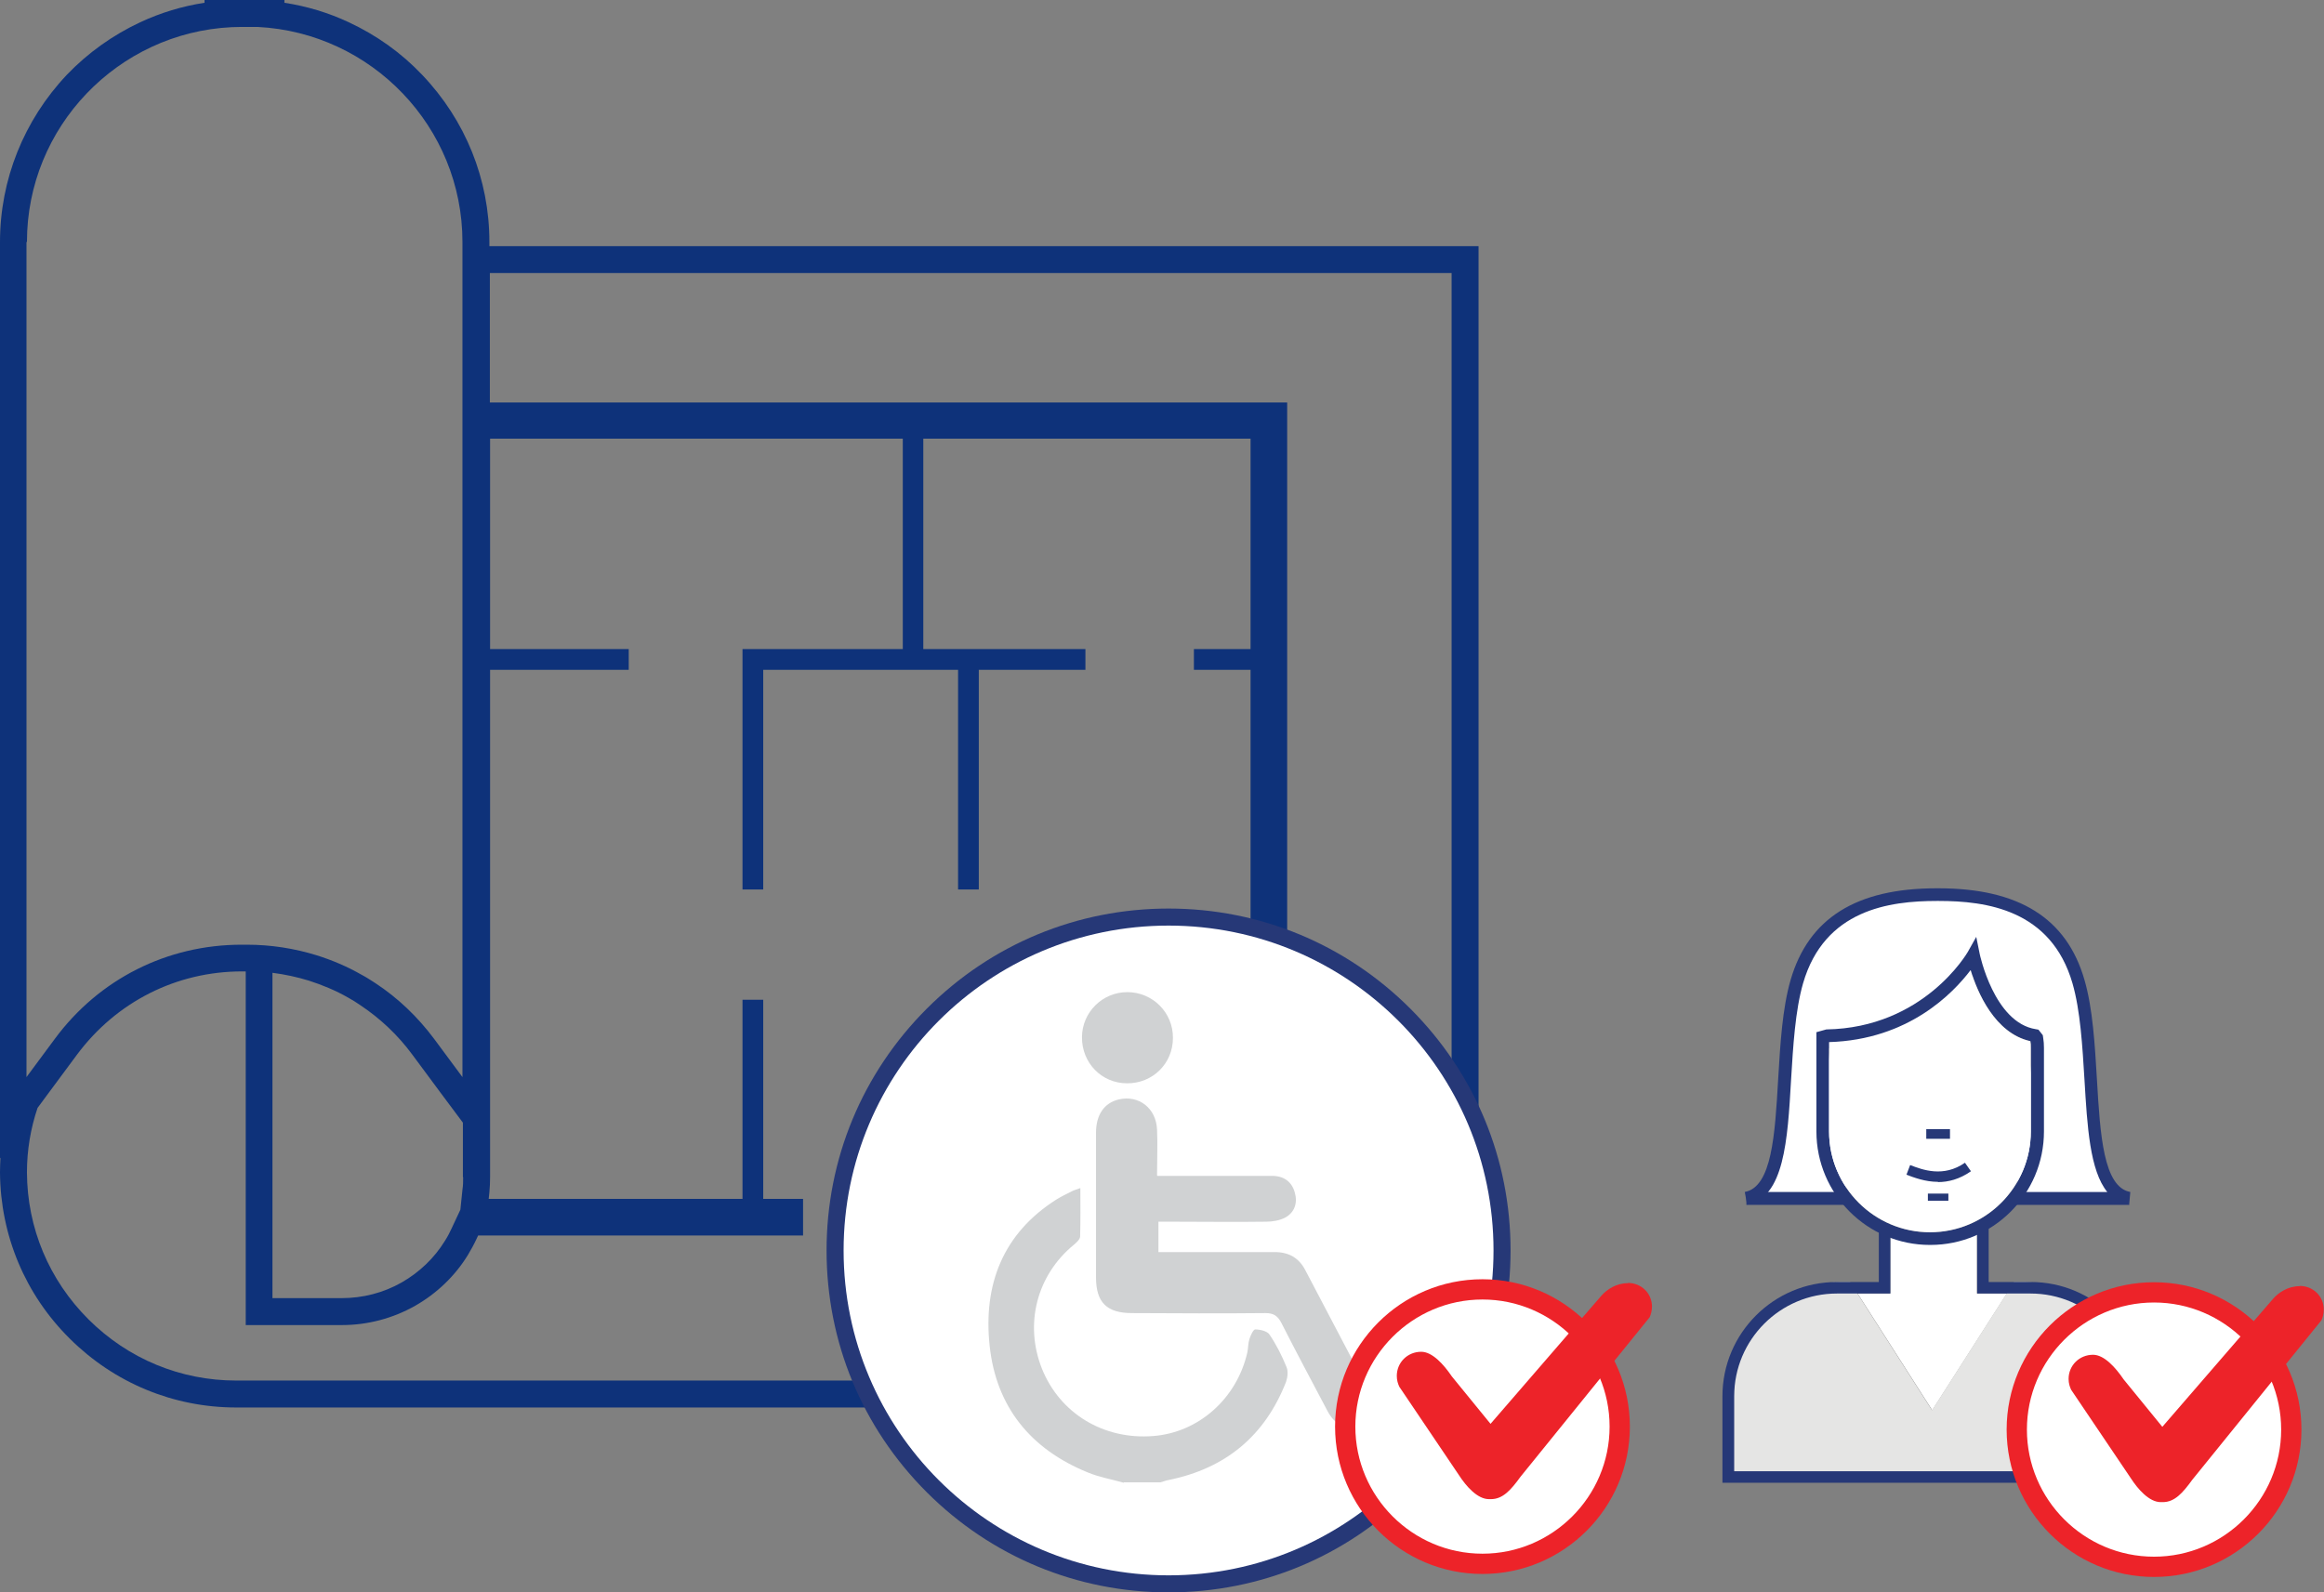 <?xml version="1.0" encoding="UTF-8"?>
<svg id="Layer_2" data-name="Layer 2" xmlns="http://www.w3.org/2000/svg" viewBox="0 0 100.91 69.15">
  <rect x="0" y="0" width="100.91" height="69.15" fill="#808080" stroke="none"/>
  <defs>
    <style>
      .cls-1 {
        fill: #263877;
      }

      .cls-1, .cls-2, .cls-3, .cls-4, .cls-5, .cls-6 {
        stroke-width: 0px;
      }

      .cls-2 {
        fill: #0e327a;
      }

      .cls-3 {
        fill: #d0d2d3;
      }

      .cls-4 {
        fill: #fff;
      }

      .cls-5 {
        fill: #e5e5e4;
      }

      .cls-6 {
        fill: #ed2329;
      }
    </style>
  </defs>
  <g id="GEDSI">
    <g>
      <path class="cls-2" d="m63.03,10.69H21.25v-.18c0-2.72-1.04-5.29-2.92-7.26-.91-.96-1.98-1.72-3.18-2.28-.89-.42-1.83-.7-2.8-.85v-.12h-1.85s-.04,0-.05,0h-.4s-1.17,0-1.17,0v.12c-.97.15-1.9.43-2.8.85-1.19.56-2.26,1.32-3.18,2.28C1.04,5.22,0,7.8,0,10.51v39.8l.02-.03c-.01.21-.02.42-.02.64h0s0,.01,0,.01c.02,2.72,1.09,5.29,3.03,7.21,1.94,1.93,4.51,2.99,7.23,2.99h53.94V10.69h-1.17ZM20.11,51.13c0,.18,0,.36-.03.54l-.03.29-.06.58-.3.64-.07.15c-.09.2-.19.39-.3.56-.46.75-1.11,1.37-1.88,1.81-.79.45-1.69.68-2.6.68h-3.01v-14.13c.54.07,1.06.18,1.58.34.59.19,1.17.43,1.71.74.18.1.36.21.53.33.87.58,1.63,1.3,2.25,2.14l1.23,1.66.97,1.3c0,1.47,0,2.33,0,2.36ZM1.17,10.51C1.17,5.51,5.12,1.42,10.06,1.18h0s.4-.01.4-.01c.02,0,.03,0,.05,0h.68c4.94.25,8.89,4.34,8.89,9.34v36.27l-1.23-1.66c-.71-.95-1.56-1.77-2.55-2.42-.2-.13-.4-.26-.61-.37-.61-.35-1.27-.63-1.94-.84-.97-.3-1.99-.46-3.03-.46h-.23c-3.23,0-6.19,1.49-8.11,4.09l-1.23,1.66V10.51Zm61.86,49.45H10.26c-2.42,0-4.69-.94-6.41-2.65-1.72-1.71-2.67-3.98-2.68-6.39,0-.97.16-1.91.46-2.8l.48-.65,1.23-1.66c1.71-2.3,4.32-3.62,7.17-3.62h.16v15.36h4.18c1.11,0,2.21-.29,3.18-.84.93-.53,1.73-1.29,2.29-2.21.13-.22.26-.45.37-.69l.07-.15h14.11v-1.59h-1.73v-8.65h-.9v8.65h-11.02s.03-.29.03-.29c.02-.22.03-.44.03-.67,0-.11,0-10.85,0-21.76v-.26h6.02v-.9h-6.02v-.26q0-4.5,0-7.48v-1.4h17.92v9.14h-6.96v10.44h.9v-9.54h8.46v9.54h.9v-9.54h4.63v-.9h-7.04v-9.14h14.21v9.14h-2.46v.9h2.46v22.98h-11.8v-8.65h-.9v8.65h-1.63v1.59h15.92V17.48H21.27v-5.62h41.76v48.1Z"/>
      <g>
        <g>
          <path class="cls-1" d="m85.76,42.18l.22.11s1.16,2.68,2.83,3.15v-.45c0-2.75-2.13-4.98-4.74-4.98s-5,2.24-5,4.99v.53c4.45.17,6.68-3.31,6.69-3.35Z"/>
          <path class="cls-4" d="m82.08,53.57v2.61h-1.42l3.24,5.07,3.24-5.07h-1.3v-2.6c-.58.23-1.21.35-1.87.35s-1.3-.13-1.88-.36Z"/>
          <path class="cls-5" d="m87.95,55.69h-.51l-3.55,5.56-3.55-5.56h-.51c-2.51,0-4.55,2.19-4.55,4.89v3.64h17.79v-3.64c0-2.7-2.6-4.89-5.12-4.89Z"/>
          <path class="cls-1" d="m93.11,64.4h-18.32v-3.76c0-2.74,2.23-4.96,4.96-4.96h1.83v-2.44h.5v2.94h-2.32c-2.46,0-4.46,2-4.46,4.46v3.26h17.33v-3.26c0-2.46-2-4.46-4.46-4.46h-2.32v-2.94h.5v2.44h1.83c2.74,0,4.96,2.23,4.96,4.96v3.76Z"/>
          <g>
            <path class="cls-4" d="m87.5,52.05h4.97c-2.21-.41-1.26-6.14-2.21-9.41-.95-3.27-3.79-3.78-6.07-3.78h-.08c-2.29,0-5.13.51-6.07,3.78-.95,3.27,0,9-2.21,9.41h4.38l-.91-7.07c4.45-.07,6.38-3.51,6.38-3.51,0,0,.64,3.18,2.67,3.5l-.84,7.08Z"/>
            <rect class="cls-1" x="75.83" y="51.77" width="4.38" height=".56"/>
            <path class="cls-1" d="m92.47,52.33h-4.97v-.56h4c-.76-.93-.87-2.86-.99-4.87-.09-1.48-.18-3.01-.52-4.19-.93-3.21-3.76-3.58-5.81-3.58h-.08c-2.05,0-4.88.37-5.81,3.58-.34,1.18-.43,2.71-.52,4.19-.15,2.63-.3,5.12-1.91,5.42l-.1-.55c1.18-.22,1.31-2.49,1.45-4.9.09-1.51.18-3.07.54-4.31.78-2.68,2.85-3.98,6.34-3.98h.08c3.49,0,5.57,1.3,6.34,3.98.36,1.24.45,2.8.54,4.31.14,2.41.28,4.69,1.45,4.9l-.05.55Z"/>
            <path class="cls-1" d="m83.8,54.07c-2.72,0-4.93-2.21-4.93-4.93v-4.31l.43-.12c4.24-.07,6.12-3.33,6.14-3.36l.37-.66.15.74s.62,2.99,2.44,3.27l.11.02.19.24.02.14c.02.15.03.23.03.41v3.63c0,2.72-2.21,4.93-4.93,4.93Zm-4.38-8.81v3.88c0,2.41,1.96,4.38,4.38,4.38s4.38-1.96,4.38-4.38v-3.63c0-.13,0-.19-.02-.29-1.54-.34-2.3-2.12-2.59-3.08-.75.99-2.69,3.02-6.14,3.12Z"/>
            <path class="cls-4" d="m85.56,42.14c-.75.99-2.69,3.02-6.14,3.12v3.88c0,2.41,1.96,4.38,4.38,4.38s4.38-1.96,4.38-4.38v-3.63c0-.13,0-.19-.02-.29-1.54-.34-2.3-2.12-2.59-3.08Z"/>
          </g>
          <path class="cls-1" d="m84.15,51.33c-.56,0-1.05-.19-1.37-.31l.16-.42c.54.21,1.45.55,2.38-.1l.26.37c-.5.35-.99.47-1.43.47Z"/>
          <rect class="cls-1" x="83.71" y="51.84" width=".89" height=".31"/>
          <rect class="cls-1" x="83.64" y="49.04" width="1.03" height=".42"/>
        </g>
        <g id="V">
          <g>
            <path class="cls-4" d="m99.49,62.09c0,3.29-2.67,5.96-5.96,5.96s-5.96-2.67-5.96-5.96,2.67-5.96,5.96-5.96,5.96,2.67,5.96,5.96Z"/>
            <path class="cls-6" d="m93.53,68.49c-3.53,0-6.4-2.87-6.4-6.4s2.87-6.4,6.4-6.4,6.4,2.87,6.4,6.4-2.87,6.4-6.4,6.4Zm0-11.92c-3.04,0-5.52,2.48-5.52,5.52s2.48,5.52,5.52,5.52,5.52-2.48,5.52-5.52-2.48-5.52-5.52-5.52Z"/>
          </g>
          <path class="cls-6" d="m99.86,55.86c-.51,0-.92.27-1.17.56l-4.8,5.55-1.68-2.06c-.36-.53-.85-1.07-1.33-1.07-.59,0-1.06.46-1.06,1.05,0,.19.05.34.11.47l2.59,3.84c.31.48.8,1.04,1.3,1.04h.09c.51,0,.86-.39,1.28-.97l5.61-6.93c.04-.09.1-.26.1-.46,0-.58-.46-1.03-1.05-1.03Z"/>
        </g>
      </g>
      <g>
        <g>
          <path class="cls-1" d="m50.74,40.92c7.39,0,13.39,5.99,13.39,13.39s-5.99,13.39-13.39,13.39-13.39-5.99-13.39-13.39,5.99-13.39,13.39-13.39m0-1.46c-3.96,0-7.69,1.54-10.5,4.35-2.8,2.8-4.35,6.53-4.35,10.5s1.54,7.69,4.35,10.5c2.8,2.8,6.53,4.35,10.5,4.35s7.69-1.54,10.5-4.35c2.8-2.8,4.35-6.53,4.35-10.5s-1.54-7.69-4.35-10.5c-2.8-2.8-6.53-4.35-10.5-4.35h0Z"/>
          <circle class="cls-4" cx="50.74" cy="54.31" r="14.11"/>
          <g>
            <path class="cls-3" d="m48.8,64.4c-.52-.15-1.07-.24-1.57-.45-2.48-1.01-3.98-2.85-4.26-5.51-.28-2.64.57-4.87,2.91-6.35.21-.13.44-.24.66-.35.09-.05.19-.07.37-.14,0,.73.01,1.42-.01,2.1,0,.12-.15.26-.27.36-1.61,1.32-2.16,3.44-1.39,5.38.78,1.95,2.68,3.1,4.83,2.93,1.97-.15,3.63-1.62,4.09-3.63.04-.19.03-.39.09-.58.05-.16.17-.42.25-.42.21,0,.52.07.62.22.3.44.54.92.74,1.41.08.18.05.45-.02.65-.92,2.35-2.63,3.76-5.1,4.26-.12.02-.23.07-.35.1h-1.6Z"/>
            <path class="cls-3" d="m50.25,51.07c1.72,0,3.35,0,4.98,0,.51,0,.86.25.99.72.13.45,0,.87-.43,1.1-.24.12-.54.17-.81.17-1.35.02-2.7,0-4.05,0-.19,0-.39,0-.63,0v1.32c.83,0,1.66,0,2.49,0,.85,0,1.7,0,2.56,0,.61,0,1.05.25,1.33.79.9,1.73,1.82,3.45,2.72,5.18.33.63.16,1.21-.42,1.49-.53.26-1.01.07-1.34-.56-.67-1.27-1.35-2.54-2-3.82-.16-.31-.34-.43-.69-.43-1.93.02-3.87.01-5.8,0-1.09,0-1.56-.46-1.56-1.55,0-2.09,0-4.19,0-6.28,0-.79.36-1.3.99-1.45.87-.2,1.62.38,1.66,1.31.03.63,0,1.27,0,1.98Z"/>
            <path class="cls-3" d="m48.94,47.05c-1.11,0-1.97-.89-1.96-2.01.01-1.08.89-1.95,1.97-1.95,1.1,0,1.99.89,1.98,1.99,0,1.11-.88,1.98-2,1.97Z"/>
          </g>
        </g>
        <g id="V-2" data-name="V">
          <g>
            <path class="cls-4" d="m70.33,61.96c0,3.29-2.67,5.96-5.96,5.96s-5.96-2.67-5.96-5.96,2.67-5.96,5.96-5.96,5.96,2.67,5.96,5.96Z"/>
            <path class="cls-6" d="m64.37,68.36c-3.53,0-6.4-2.87-6.4-6.4s2.87-6.4,6.4-6.4,6.4,2.87,6.4,6.4-2.87,6.4-6.4,6.4Zm0-11.92c-3.04,0-5.52,2.48-5.52,5.52s2.48,5.52,5.52,5.52,5.52-2.48,5.52-5.52-2.48-5.52-5.52-5.52Z"/>
          </g>
          <path class="cls-6" d="m70.69,55.73c-.51,0-.92.27-1.17.56l-4.8,5.55-1.68-2.06c-.36-.53-.85-1.07-1.33-1.07-.59,0-1.06.46-1.06,1.05,0,.19.05.34.11.47l2.59,3.84c.31.48.8,1.04,1.3,1.04h.09c.51,0,.86-.39,1.28-.97l5.61-6.93c.04-.09.1-.26.1-.46,0-.58-.46-1.03-1.05-1.03Z"/>
        </g>
      </g>
    </g>
  </g>
</svg>